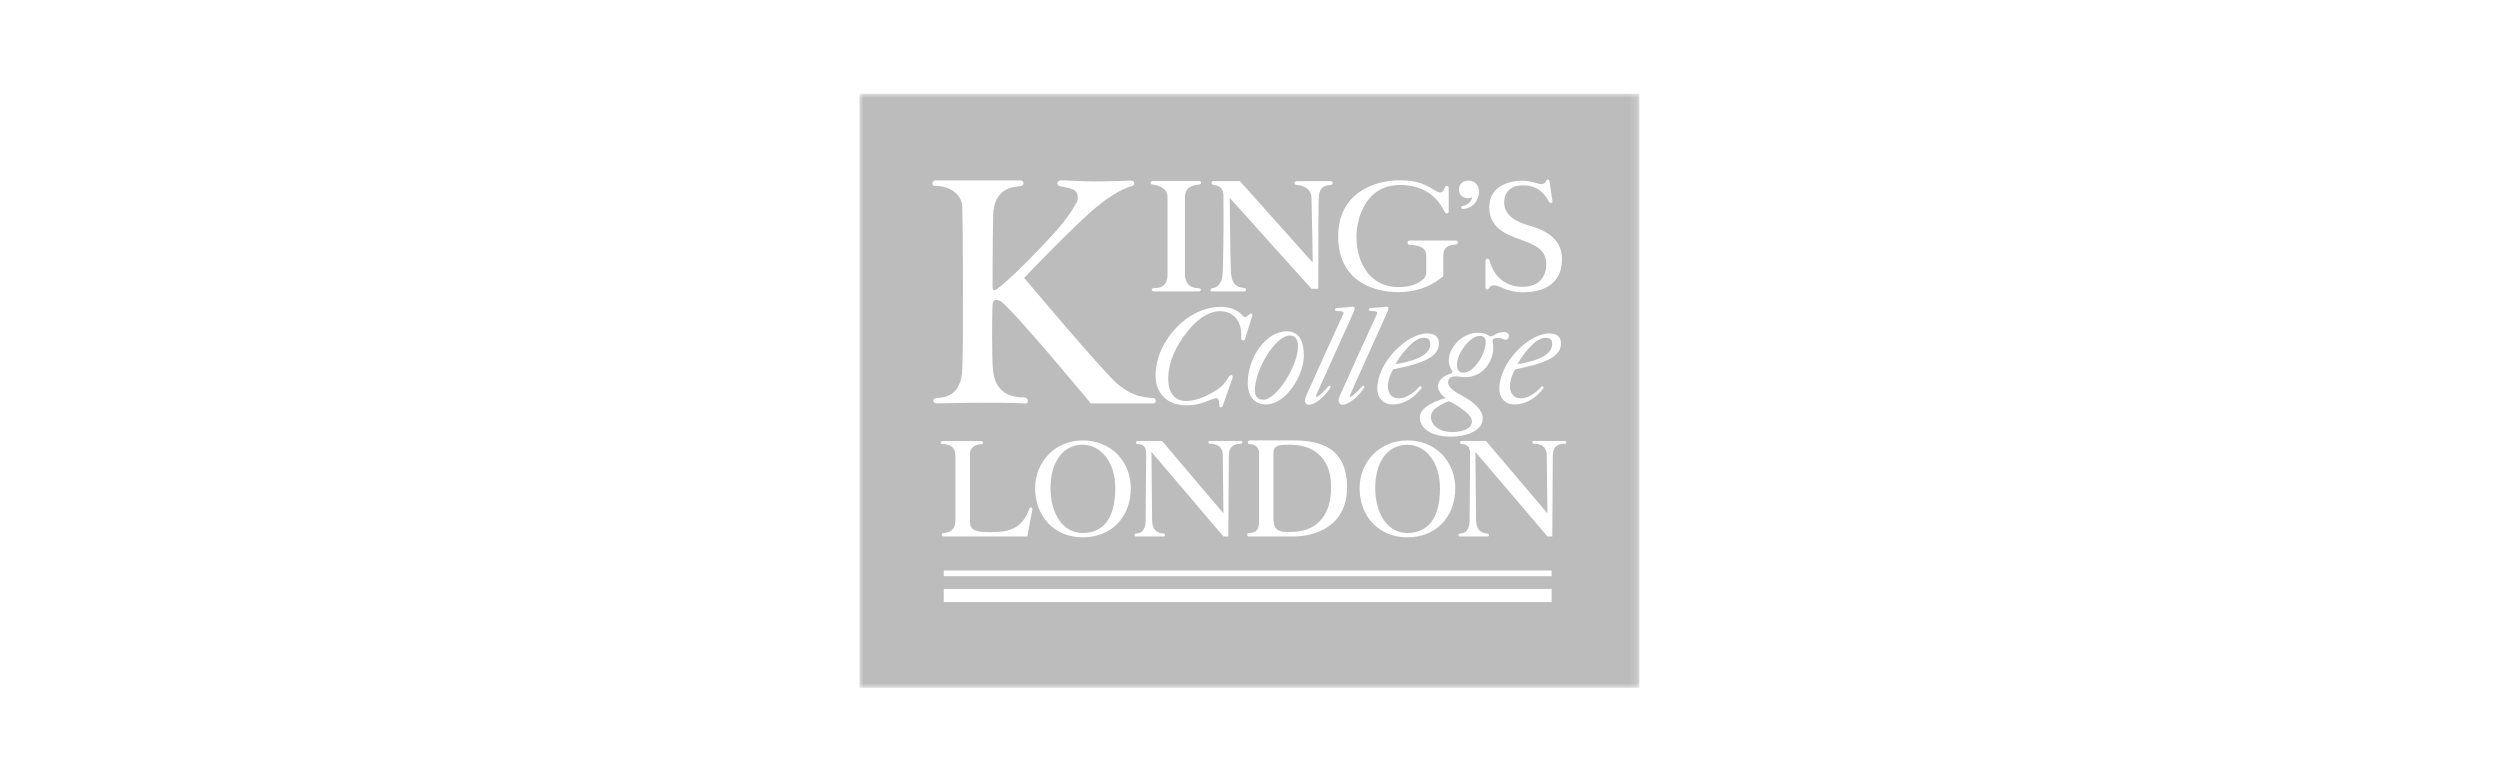 <?xml version="1.0" encoding="UTF-8"?>
<svg width="320px" height="100px" viewBox="0 0 320 100" version="1.1" xmlns="http://www.w3.org/2000/svg" xmlns:xlink="http://www.w3.org/1999/xlink">
    <title>partner_kings_college-xhdpi</title>
    <defs>
        <polygon id="path-1" points="0.001 0 99.841 0 99.841 76.047 0.001 76.047"></polygon>
    </defs>
    <g id="partner_kings_college" stroke="none" stroke-width="1" fill="none" fill-rule="evenodd">
        <g id="Group-3" opacity="0.6" transform="translate(110, 12)">
            <mask id="mask-2" fill="white">
                <use xlink:href="#path-1"></use>
            </mask>
            <g id="Clip-2"></g>
            <path d="M55.093,30.944 C53.272,30.944 50.627,35.299 50.627,37.944 C50.627,38.635 50.935,39.168 51.673,39.168 C53.467,39.168 56.14,34.729 56.14,32.392 C56.16,31.682 55.962,30.944 55.093,30.944 L55.093,30.944 Z M55.093,30.944 C53.272,30.944 50.627,35.299 50.627,37.944 C50.627,38.635 50.935,39.168 51.673,39.168 C53.467,39.168 56.14,34.729 56.14,32.392 C56.16,31.682 55.962,30.944 55.093,30.944 L55.093,30.944 Z M55.093,30.944 C53.272,30.944 50.627,35.299 50.627,37.944 C50.627,38.635 50.935,39.168 51.673,39.168 C53.467,39.168 56.14,34.729 56.14,32.392 C56.16,31.682 55.962,30.944 55.093,30.944 L55.093,30.944 Z M72.252,31.234 C71.58,31.234 70.916,31.748 70.514,32.149 C69.85,32.794 69.177,33.589 68.626,34.589 C69.046,34.589 69.935,34.364 70.757,34.121 C71.963,33.748 73.074,33.104 73.074,32.037 C73.074,31.477 72.803,31.234 72.252,31.234 L72.252,31.234 Z M55.093,30.944 C53.272,30.944 50.627,35.299 50.627,37.944 C50.627,38.635 50.935,39.168 51.673,39.168 C53.467,39.168 56.14,34.729 56.14,32.392 C56.16,31.682 55.962,30.944 55.093,30.944 L55.093,30.944 Z M72.252,31.234 C71.58,31.234 70.916,31.748 70.514,32.149 C69.85,32.794 69.177,33.589 68.626,34.589 C69.046,34.589 69.935,34.364 70.757,34.121 C71.963,33.748 73.074,33.104 73.074,32.037 C73.074,31.477 72.803,31.234 72.252,31.234 L72.252,31.234 Z M55.093,30.944 C53.272,30.944 50.627,35.299 50.627,37.944 C50.627,38.635 50.935,39.168 51.673,39.168 C53.467,39.168 56.14,34.729 56.14,32.392 C56.16,31.682 55.962,30.944 55.093,30.944 L55.093,30.944 Z M72.252,31.234 C71.58,31.234 70.916,31.748 70.514,32.149 C69.85,32.794 69.177,33.589 68.626,34.589 C69.046,34.589 69.935,34.364 70.757,34.121 C71.963,33.748 73.074,33.104 73.074,32.037 C73.074,31.477 72.803,31.234 72.252,31.234 L72.252,31.234 Z M77.029,40.28 C76.757,40.037 75.982,39.57 75.448,39.346 C74.981,39.523 74.384,39.813 73.982,40.103 C73.383,40.505 73.159,40.878 73.159,41.458 C73.159,42.065 73.804,43.308 75.935,43.308 C76.757,43.308 78.402,43.037 78.402,41.972 C78.402,41.551 78.177,41.084 77.029,40.28 L77.029,40.28 Z M79.402,30.991 C78.626,30.991 77.757,31.813 77.14,32.794 C76.711,33.411 76.495,34.121 76.495,34.654 C76.495,35.28 76.711,35.701 77.253,35.701 C77.869,35.701 78.58,35.411 79.495,33.944 C79.962,33.121 80.177,32.365 80.177,31.813 C80.177,31.252 79.917,30.991 79.402,30.991 L79.402,30.991 Z M87.851,31.234 C87.177,31.234 86.514,31.748 86.112,32.149 C85.448,32.794 84.786,33.589 84.252,34.589 C84.645,34.589 85.561,34.364 86.383,34.121 C87.56,33.748 88.673,33.104 88.673,32.037 C88.673,31.477 88.43,31.234 87.851,31.234 L87.851,31.234 Z M55.093,30.944 C53.272,30.944 50.627,35.299 50.627,37.944 C50.627,38.635 50.935,39.168 51.673,39.168 C53.467,39.168 56.14,34.729 56.14,32.392 C56.16,31.682 55.962,30.944 55.093,30.944 L55.093,30.944 Z M72.252,31.234 C71.58,31.234 70.916,31.748 70.514,32.149 C69.85,32.794 69.177,33.589 68.626,34.589 C69.046,34.589 69.935,34.364 70.757,34.121 C71.963,33.748 73.074,33.104 73.074,32.037 C73.074,31.477 72.803,31.234 72.252,31.234 L72.252,31.234 Z M87.851,31.234 C87.177,31.234 86.514,31.748 86.112,32.149 C85.448,32.794 84.786,33.589 84.252,34.589 C84.645,34.589 85.561,34.364 86.383,34.121 C87.56,33.748 88.673,33.104 88.673,32.037 C88.673,31.477 88.43,31.234 87.851,31.234 L87.851,31.234 Z M79.402,30.991 C78.626,30.991 77.757,31.813 77.14,32.794 C76.711,33.411 76.495,34.121 76.495,34.654 C76.495,35.28 76.711,35.701 77.253,35.701 C77.869,35.701 78.58,35.411 79.495,33.944 C79.962,33.121 80.177,32.365 80.177,31.813 C80.177,31.252 79.917,30.991 79.402,30.991 L79.402,30.991 Z M77.029,40.28 C76.757,40.037 75.982,39.57 75.448,39.346 C74.981,39.523 74.384,39.813 73.982,40.103 C73.383,40.505 73.159,40.878 73.159,41.458 C73.159,42.065 73.804,43.308 75.935,43.308 C76.757,43.308 78.402,43.037 78.402,41.972 C78.402,41.551 78.177,41.084 77.029,40.28 L77.029,40.28 Z M28.58,44.925 C25.916,44.925 24.467,47.327 24.467,50.467 C24.467,53.822 26.094,56.224 28.58,56.224 C31.14,56.224 32.758,54.467 32.758,50.467 C32.758,47.215 30.962,44.925 28.58,44.925 L28.58,44.925 Z M55.093,30.944 C53.272,30.944 50.627,35.299 50.627,37.944 C50.627,38.635 50.935,39.168 51.673,39.168 C53.467,39.168 56.14,34.729 56.14,32.392 C56.16,31.682 55.962,30.944 55.093,30.944 L55.093,30.944 Z M72.252,31.234 C71.58,31.234 70.916,31.748 70.514,32.149 C69.85,32.794 69.177,33.589 68.626,34.589 C69.046,34.589 69.935,34.364 70.757,34.121 C71.963,33.748 73.074,33.104 73.074,32.037 C73.074,31.477 72.803,31.234 72.252,31.234 L72.252,31.234 Z M77.029,40.28 C76.757,40.037 75.982,39.57 75.448,39.346 C74.981,39.523 74.384,39.813 73.982,40.103 C73.383,40.505 73.159,40.878 73.159,41.458 C73.159,42.065 73.804,43.308 75.935,43.308 C76.757,43.308 78.402,43.037 78.402,41.972 C78.402,41.551 78.177,41.084 77.029,40.28 L77.029,40.28 Z M79.402,30.991 C78.626,30.991 77.757,31.813 77.14,32.794 C76.711,33.411 76.495,34.121 76.495,34.654 C76.495,35.28 76.711,35.701 77.253,35.701 C77.869,35.701 78.58,35.411 79.495,33.944 C79.962,33.121 80.177,32.365 80.177,31.813 C80.177,31.252 79.917,30.991 79.402,30.991 L79.402,30.991 Z M87.851,31.234 C87.177,31.234 86.514,31.748 86.112,32.149 C85.448,32.794 84.786,33.589 84.252,34.589 C84.645,34.589 85.561,34.364 86.383,34.121 C87.56,33.748 88.673,33.104 88.673,32.037 C88.673,31.477 88.43,31.234 87.851,31.234 L87.851,31.234 Z M55.093,30.944 C53.272,30.944 50.627,35.299 50.627,37.944 C50.627,38.635 50.935,39.168 51.673,39.168 C53.467,39.168 56.14,34.729 56.14,32.392 C56.16,31.682 55.962,30.944 55.093,30.944 L55.093,30.944 Z M72.252,31.234 C71.58,31.234 70.916,31.748 70.514,32.149 C69.85,32.794 69.177,33.589 68.626,34.589 C69.046,34.589 69.935,34.364 70.757,34.121 C71.963,33.748 73.074,33.104 73.074,32.037 C73.074,31.477 72.803,31.234 72.252,31.234 L72.252,31.234 Z M87.851,31.234 C87.177,31.234 86.514,31.748 86.112,32.149 C85.448,32.794 84.786,33.589 84.252,34.589 C84.645,34.589 85.561,34.364 86.383,34.121 C87.56,33.748 88.673,33.104 88.673,32.037 C88.673,31.477 88.43,31.234 87.851,31.234 L87.851,31.234 Z M79.402,30.991 C78.626,30.991 77.757,31.813 77.14,32.794 C76.711,33.411 76.495,34.121 76.495,34.654 C76.495,35.28 76.711,35.701 77.253,35.701 C77.869,35.701 78.58,35.411 79.495,33.944 C79.962,33.121 80.177,32.365 80.177,31.813 C80.177,31.252 79.917,30.991 79.402,30.991 L79.402,30.991 Z M77.029,40.28 C76.757,40.037 75.982,39.57 75.448,39.346 C74.981,39.523 74.384,39.813 73.982,40.103 C73.383,40.505 73.159,40.878 73.159,41.458 C73.159,42.065 73.804,43.308 75.935,43.308 C76.757,43.308 78.402,43.037 78.402,41.972 C78.402,41.551 78.177,41.084 77.029,40.28 L77.029,40.28 Z M28.58,44.925 C25.916,44.925 24.467,47.327 24.467,50.467 C24.467,53.822 26.094,56.224 28.58,56.224 C31.14,56.224 32.758,54.467 32.758,50.467 C32.758,47.215 30.962,44.925 28.58,44.925 L28.58,44.925 Z M28.58,44.925 C25.916,44.925 24.467,47.327 24.467,50.467 C24.467,53.822 26.094,56.224 28.58,56.224 C31.14,56.224 32.758,54.467 32.758,50.467 C32.758,47.215 30.962,44.925 28.58,44.925 L28.58,44.925 Z M55.093,30.944 C53.272,30.944 50.627,35.299 50.627,37.944 C50.627,38.635 50.935,39.168 51.673,39.168 C53.467,39.168 56.14,34.729 56.14,32.392 C56.16,31.682 55.962,30.944 55.093,30.944 L55.093,30.944 Z M55.141,44.925 C53.645,44.925 53,44.972 53,46.084 L53,54.402 C53,55.934 53.869,56.084 54.646,56.084 L55.271,56.084 C58.178,56.084 60.383,54.374 60.383,50.356 C60.383,46.215 57.738,44.925 55.141,44.925 L55.141,44.925 Z M72.252,31.234 C71.58,31.234 70.916,31.748 70.514,32.149 C69.85,32.794 69.177,33.589 68.626,34.589 C69.046,34.589 69.935,34.364 70.757,34.121 C71.963,33.748 73.074,33.104 73.074,32.037 C73.074,31.477 72.803,31.234 72.252,31.234 L72.252,31.234 Z M77.029,40.28 C76.757,40.037 75.982,39.57 75.448,39.346 C74.981,39.523 74.384,39.813 73.982,40.103 C73.383,40.505 73.159,40.878 73.159,41.458 C73.159,42.065 73.804,43.308 75.935,43.308 C76.757,43.308 78.402,43.037 78.402,41.972 C78.402,41.551 78.177,41.084 77.029,40.28 L77.029,40.28 Z M79.402,30.991 C78.626,30.991 77.757,31.813 77.14,32.794 C76.711,33.411 76.495,34.121 76.495,34.654 C76.495,35.28 76.711,35.701 77.253,35.701 C77.869,35.701 78.58,35.411 79.495,33.944 C79.962,33.121 80.177,32.365 80.177,31.813 C80.177,31.252 79.917,30.991 79.402,30.991 L79.402,30.991 Z M87.851,31.234 C87.177,31.234 86.514,31.748 86.112,32.149 C85.448,32.794 84.786,33.589 84.252,34.589 C84.645,34.589 85.561,34.364 86.383,34.121 C87.56,33.748 88.673,33.104 88.673,32.037 C88.673,31.477 88.43,31.234 87.851,31.234 L87.851,31.234 Z M55.093,30.944 C53.272,30.944 50.627,35.299 50.627,37.944 C50.627,38.635 50.935,39.168 51.673,39.168 C53.467,39.168 56.14,34.729 56.14,32.392 C56.16,31.682 55.962,30.944 55.093,30.944 L55.093,30.944 Z M55.141,44.925 C53.645,44.925 53,44.972 53,46.084 L53,54.402 C53,55.934 53.869,56.084 54.646,56.084 L55.271,56.084 C58.178,56.084 60.383,54.374 60.383,50.356 C60.383,46.215 57.738,44.925 55.141,44.925 L55.141,44.925 Z M72.252,31.234 C71.58,31.234 70.916,31.748 70.514,32.149 C69.85,32.794 69.177,33.589 68.626,34.589 C69.046,34.589 69.935,34.364 70.757,34.121 C71.963,33.748 73.074,33.104 73.074,32.037 C73.074,31.477 72.803,31.234 72.252,31.234 L72.252,31.234 Z M87.851,31.234 C87.177,31.234 86.514,31.748 86.112,32.149 C85.448,32.794 84.786,33.589 84.252,34.589 C84.645,34.589 85.561,34.364 86.383,34.121 C87.56,33.748 88.673,33.104 88.673,32.037 C88.673,31.477 88.43,31.234 87.851,31.234 L87.851,31.234 Z M79.402,30.991 C78.626,30.991 77.757,31.813 77.14,32.794 C76.711,33.411 76.495,34.121 76.495,34.654 C76.495,35.28 76.711,35.701 77.253,35.701 C77.869,35.701 78.58,35.411 79.495,33.944 C79.962,33.121 80.177,32.365 80.177,31.813 C80.177,31.252 79.917,30.991 79.402,30.991 L79.402,30.991 Z M77.029,40.28 C76.757,40.037 75.982,39.57 75.448,39.346 C74.981,39.523 74.384,39.813 73.982,40.103 C73.383,40.505 73.159,40.878 73.159,41.458 C73.159,42.065 73.804,43.308 75.935,43.308 C76.757,43.308 78.402,43.037 78.402,41.972 C78.402,41.551 78.177,41.084 77.029,40.28 L77.029,40.28 Z M28.58,44.925 C25.916,44.925 24.467,47.327 24.467,50.467 C24.467,53.822 26.094,56.224 28.58,56.224 C31.14,56.224 32.758,54.467 32.758,50.467 C32.758,47.215 30.962,44.925 28.58,44.925 L28.58,44.925 Z M28.58,44.925 C25.916,44.925 24.467,47.327 24.467,50.467 C24.467,53.822 26.094,56.224 28.58,56.224 C31.14,56.224 32.758,54.467 32.758,50.467 C32.758,47.215 30.962,44.925 28.58,44.925 L28.58,44.925 Z M55.093,30.944 C53.272,30.944 50.627,35.299 50.627,37.944 C50.627,38.635 50.935,39.168 51.673,39.168 C53.467,39.168 56.14,34.729 56.14,32.392 C56.16,31.682 55.962,30.944 55.093,30.944 L55.093,30.944 Z M55.141,44.925 C53.645,44.925 53,44.972 53,46.084 L53,54.402 C53,55.934 53.869,56.084 54.646,56.084 L55.271,56.084 C58.178,56.084 60.383,54.374 60.383,50.356 C60.383,46.215 57.738,44.925 55.141,44.925 L55.141,44.925 Z M72.252,31.234 C71.58,31.234 70.916,31.748 70.514,32.149 C69.85,32.794 69.177,33.589 68.626,34.589 C69.046,34.589 69.935,34.364 70.757,34.121 C71.963,33.748 73.074,33.104 73.074,32.037 C73.074,31.477 72.803,31.234 72.252,31.234 L72.252,31.234 Z M70.141,44.925 C67.467,44.925 66.028,47.327 66.028,50.467 C66.028,53.822 67.645,56.224 70.141,56.224 C72.691,56.224 74.317,54.467 74.317,50.467 C74.317,47.215 72.515,44.925 70.141,44.925 L70.141,44.925 Z M77.029,40.28 C76.757,40.037 75.982,39.57 75.448,39.346 C74.981,39.523 74.384,39.813 73.982,40.103 C73.383,40.505 73.159,40.878 73.159,41.458 C73.159,42.065 73.804,43.308 75.935,43.308 C76.757,43.308 78.402,43.037 78.402,41.972 C78.402,41.551 78.177,41.084 77.029,40.28 L77.029,40.28 Z M79.402,30.991 C78.626,30.991 77.757,31.813 77.14,32.794 C76.711,33.411 76.495,34.121 76.495,34.654 C76.495,35.28 76.711,35.701 77.253,35.701 C77.869,35.701 78.58,35.411 79.495,33.944 C79.962,33.121 80.177,32.365 80.177,31.813 C80.177,31.252 79.917,30.991 79.402,30.991 L79.402,30.991 Z M87.851,31.234 C87.177,31.234 86.514,31.748 86.112,32.149 C85.448,32.794 84.786,33.589 84.252,34.589 C84.645,34.589 85.561,34.364 86.383,34.121 C87.56,33.748 88.673,33.104 88.673,32.037 C88.673,31.477 88.43,31.234 87.851,31.234 L87.851,31.234 Z M70.141,44.925 C67.467,44.925 66.028,47.327 66.028,50.467 C66.028,53.822 67.645,56.224 70.141,56.224 C72.691,56.224 74.317,54.467 74.317,50.467 C74.317,47.215 72.515,44.925 70.141,44.925 L70.141,44.925 Z M55.093,30.944 C53.272,30.944 50.627,35.299 50.627,37.944 C50.627,38.635 50.935,39.168 51.673,39.168 C53.467,39.168 56.14,34.729 56.14,32.392 C56.16,31.682 55.962,30.944 55.093,30.944 L55.093,30.944 Z M55.141,44.925 C53.645,44.925 53,44.972 53,46.084 L53,54.402 C53,55.934 53.869,56.084 54.646,56.084 L55.271,56.084 C58.178,56.084 60.383,54.374 60.383,50.356 C60.383,46.215 57.738,44.925 55.141,44.925 L55.141,44.925 Z M72.252,31.234 C71.58,31.234 70.916,31.748 70.514,32.149 C69.85,32.794 69.177,33.589 68.626,34.589 C69.046,34.589 69.935,34.364 70.757,34.121 C71.963,33.748 73.074,33.104 73.074,32.037 C73.074,31.477 72.803,31.234 72.252,31.234 L72.252,31.234 Z M28.58,44.925 C25.916,44.925 24.467,47.327 24.467,50.467 C24.467,53.822 26.094,56.224 28.58,56.224 C31.14,56.224 32.758,54.467 32.758,50.467 C32.758,47.215 30.962,44.925 28.58,44.925 L28.58,44.925 Z M79.402,30.991 C78.626,30.991 77.757,31.813 77.14,32.794 C76.711,33.411 76.495,34.121 76.495,34.654 C76.495,35.28 76.711,35.701 77.253,35.701 C77.869,35.701 78.58,35.411 79.495,33.944 C79.962,33.121 80.177,32.365 80.177,31.813 C80.177,31.252 79.917,30.991 79.402,30.991 L79.402,30.991 Z M77.029,40.28 C76.757,40.037 75.982,39.57 75.448,39.346 C74.981,39.523 74.384,39.813 73.982,40.103 C73.383,40.505 73.159,40.878 73.159,41.458 C73.159,42.065 73.804,43.308 75.935,43.308 C76.757,43.308 78.402,43.037 78.402,41.972 C78.402,41.551 78.177,41.084 77.029,40.28 L77.029,40.28 Z M87.851,31.234 C87.177,31.234 86.514,31.748 86.112,32.149 C85.448,32.794 84.786,33.589 84.252,34.589 C84.645,34.589 85.561,34.364 86.383,34.121 C87.56,33.748 88.673,33.104 88.673,32.037 C88.673,31.477 88.43,31.234 87.851,31.234 L87.851,31.234 Z M24.467,50.467 C24.467,53.822 26.094,56.224 28.58,56.224 C31.14,56.224 32.758,54.467 32.758,50.467 C32.758,47.215 30.962,44.925 28.58,44.925 C25.916,44.925 24.467,47.327 24.467,50.467 L24.467,50.467 Z M51.673,39.168 C53.467,39.168 56.14,34.729 56.14,32.392 C56.16,31.682 55.962,30.944 55.093,30.944 C53.272,30.944 50.627,35.299 50.627,37.944 C50.627,38.635 50.935,39.168 51.673,39.168 L51.673,39.168 Z M54.646,56.084 L55.271,56.084 C58.178,56.084 60.383,54.374 60.383,50.356 C60.383,46.215 57.738,44.925 55.141,44.925 C53.645,44.925 53,44.972 53,46.084 L53,54.402 C53,55.934 53.869,56.084 54.646,56.084 L54.646,56.084 Z M73.074,32.037 C73.074,31.477 72.803,31.234 72.252,31.234 C71.58,31.234 70.916,31.748 70.514,32.149 C69.85,32.794 69.177,33.589 68.626,34.589 C69.046,34.589 69.935,34.364 70.757,34.121 C71.963,33.748 73.074,33.104 73.074,32.037 L73.074,32.037 Z M70.141,56.224 C72.691,56.224 74.317,54.467 74.317,50.467 C74.317,47.215 72.515,44.925 70.141,44.925 C67.467,44.925 66.028,47.327 66.028,50.467 C66.028,53.822 67.645,56.224 70.141,56.224 L70.141,56.224 Z M73.159,41.458 C73.159,42.065 73.804,43.308 75.935,43.308 C76.757,43.308 78.402,43.037 78.402,41.972 C78.402,41.551 78.177,41.084 77.029,40.28 C76.757,40.037 75.982,39.57 75.448,39.346 C74.981,39.523 74.384,39.813 73.982,40.103 C73.383,40.505 73.159,40.878 73.159,41.458 L73.159,41.458 Z M79.402,30.991 C78.626,30.991 77.757,31.813 77.14,32.794 C76.711,33.411 76.495,34.121 76.495,34.654 C76.495,35.28 76.711,35.701 77.253,35.701 C77.869,35.701 78.58,35.411 79.495,33.944 C79.962,33.121 80.177,32.365 80.177,31.813 C80.177,31.252 79.917,30.991 79.402,30.991 L79.402,30.991 Z M88.673,32.037 C88.673,31.477 88.43,31.234 87.851,31.234 C87.177,31.234 86.514,31.748 86.112,32.149 C85.448,32.794 84.786,33.589 84.252,34.589 C84.645,34.589 85.561,34.364 86.383,34.121 C87.56,33.748 88.673,33.104 88.673,32.037 L88.673,32.037 Z M90.317,44.794 C89.205,44.794 88.758,45.327 88.758,46.355 L88.691,56.664 L88.074,56.664 C88.001,56.598 78.85,45.841 78.85,45.841 L78.934,54.579 C78.962,56.065 79.869,56.29 80.384,56.29 C80.645,56.29 80.645,56.664 80.43,56.664 L76.85,56.664 C76.626,56.664 76.626,56.29 76.917,56.29 C77.785,56.29 78.113,55.514 78.113,54.579 L78.177,45.991 C78.177,44.925 77.448,44.841 77.093,44.841 C76.786,44.841 76.85,44.439 77.075,44.439 L80.205,44.439 L88.074,53.71 L87.981,46.196 C87.962,44.86 86.719,44.794 86.317,44.794 C86.093,44.794 86.093,44.439 86.317,44.439 L90.317,44.439 C90.532,44.439 90.532,44.794 90.317,44.794 L90.317,44.794 Z M10.803,61.757 L88.607,61.757 L88.607,61.029 L10.803,61.029 L10.803,61.757 Z M10.803,65.065 L88.607,65.065 L88.607,63.383 L10.803,63.383 L10.803,65.065 Z M10.738,56.224 C11.421,56.224 12.289,55.888 12.289,54.645 L12.289,46.355 C12.289,45.28 11.673,44.841 10.626,44.841 C10.356,44.86 10.336,44.458 10.626,44.458 L15.598,44.458 C15.85,44.458 15.935,44.86 15.627,44.86 C15.131,44.86 14.159,45.084 14.159,46.131 L14.159,54.776 C14.159,55.757 14.646,56.112 16.785,56.112 C18.851,56.112 20.804,55.869 21.757,53.112 C21.85,52.888 22.206,52.906 22.14,53.243 L21.496,56.664 L10.803,56.664 C10.42,56.664 10.515,56.224 10.738,56.224 L10.738,56.224 Z M34.739,50.467 C34.739,54.29 32.177,56.776 28.598,56.776 C24.917,56.776 22.495,54.065 22.495,50.467 C22.495,47.149 25.047,44.374 28.598,44.374 C32.244,44.374 34.739,47.103 34.739,50.467 L34.739,50.467 Z M9.916,38.953 C10.85,38.878 13.046,38.766 13.177,35.234 C13.336,31.589 13.244,16.206 13.177,14.514 C13.16,13.364 12.177,11.785 9.627,11.785 C9.224,11.785 9.272,11.093 9.739,11.093 L20.626,11.093 C21.029,11.093 21.272,11.757 20.561,11.832 C19.87,11.897 17.224,11.963 17.131,15.495 C17.046,19.028 17.046,24.523 17.046,24.748 C17.046,25.028 17.159,25.318 17.56,25.028 C18.822,24.188 22.532,20.523 25.318,17.412 C26.403,16.159 27.159,15.093 27.691,14.093 C27.851,13.945 27.954,13.626 27.954,13.271 C27.954,12.832 27.785,12.402 27.205,12.187 C26.711,12.009 26.271,11.963 25.803,11.869 C25.112,11.757 25.244,11.075 25.869,11.075 C26.271,11.075 28.205,11.224 30.514,11.224 C31.851,11.224 33.757,11.159 34.691,11.112 C35.271,11.075 35.336,11.691 34.916,11.805 C34.514,11.916 32.607,12.383 29.178,15.514 C25.645,18.766 21.093,23.57 21.093,23.57 C21.093,23.57 31.336,35.766 33.112,37.215 C34.953,38.729 36.243,38.841 37.627,38.953 C37.981,38.972 38.094,39.635 37.627,39.635 L29.626,39.635 C29.626,39.635 19.711,27.654 18.093,26.57 C17.804,26.392 17.112,26.168 17.046,26.963 C16.982,27.72 16.934,34.084 17.112,35.458 C17.29,36.86 17.869,38.878 21.159,38.878 C21.56,38.878 21.804,39.663 21.224,39.635 C19.271,39.551 17.804,39.551 15.383,39.551 C13.29,39.551 10.383,39.635 9.981,39.635 C9.289,39.635 9.289,38.991 9.916,38.953 L9.916,38.953 Z M37.598,11.159 L43.402,11.159 C43.869,11.159 43.822,11.626 43.468,11.626 C42.533,11.691 41.674,12.028 41.674,13.252 L41.674,23.075 C41.674,24.056 42.141,24.878 43.355,24.878 C43.851,24.878 43.757,25.299 43.468,25.299 L37.757,25.299 C37.384,25.299 37.243,24.878 37.757,24.878 C39.046,24.878 39.448,24.168 39.448,23.075 L39.448,13.252 C39.448,12.14 38.403,11.72 37.533,11.626 C37.14,11.608 37.205,11.159 37.598,11.159 L37.598,11.159 Z M45.224,24.878 C46.159,24.766 46.496,23.832 46.514,22.738 C46.626,19.673 46.626,15.897 46.598,13.028 C46.598,11.805 45.673,11.72 45.224,11.626 C45,11.561 45,11.159 45.403,11.159 L45.403,11.187 L48.71,11.187 L58.029,21.607 C58.029,21.607 57.934,15.299 57.87,13.271 C57.803,11.869 56.356,11.72 55.889,11.654 C55.673,11.654 55.533,11.187 56.047,11.187 L60.29,11.187 C60.645,11.187 60.738,11.654 60.224,11.691 C59.177,11.757 58.869,12.299 58.804,13.252 C58.738,14.075 58.738,24.963 58.738,24.963 L57.87,24.963 L47.403,13.318 C47.403,13.318 47.467,20.766 47.56,22.738 C47.626,24.766 48.674,24.766 49.317,24.878 C49.608,24.926 49.514,25.299 49.289,25.299 L45.112,25.299 C44.87,25.299 44.87,24.897 45.224,24.878 L45.224,24.878 Z M61.066,27.43 C61.514,27.411 62.028,27.364 62.317,27.346 C62.645,27.318 62.935,27.252 63.16,27.252 C63.318,27.252 63.403,27.318 63.403,27.459 C63.403,27.57 63.383,27.682 63.29,27.878 L58.467,38.589 C58.402,38.841 58.514,38.841 58.626,38.766 C59.252,38.411 59.869,37.617 60.065,37.411 C60.206,37.299 60.402,37.458 60.29,37.635 C59.757,38.44 58.869,39.375 58.029,39.701 C57.888,39.748 57.691,39.813 57.532,39.813 C57.253,39.813 57.028,39.57 57.028,39.28 C57.028,39.037 57.177,38.701 57.253,38.523 C58.757,35.121 60.317,31.748 61.869,28.346 C61.934,28.234 61.963,28.121 61.963,28.056 C61.963,27.991 61.934,27.926 61.822,27.878 C61.579,27.813 61.336,27.813 61.112,27.813 C60.982,27.813 60.888,27.748 60.888,27.635 C60.888,27.542 60.962,27.43 61.066,27.43 L61.066,27.43 Z M69.224,11.075 C71.43,11.075 72.532,11.654 73.691,12.383 C73.804,12.449 74.093,12.626 74.317,12.626 C74.608,12.626 74.822,12.402 74.917,12.047 C75.001,11.691 75.43,11.757 75.43,12.047 L75.43,15.121 C75.43,15.336 75.075,15.411 74.917,15.121 C74.449,14.159 73.074,11.673 69.224,11.673 C64.934,11.673 63.627,15.738 63.627,18.336 C63.627,21.542 65.289,24.748 69.001,24.748 C69.757,24.748 71.046,24.673 72.065,23.832 C72.336,23.654 72.56,23.318 72.56,22.85 L72.56,20.738 C72.56,19.626 71.626,19.411 70.467,19.346 C70.066,19.319 70.066,18.785 70.467,18.785 L76.318,18.785 C76.738,18.785 76.673,19.252 76.383,19.299 C75.627,19.364 74.757,19.477 74.757,20.654 L74.739,20.654 L74.739,23.364 C74.402,23.589 72.532,25.393 69.001,25.393 C65.402,25.393 61.29,23.701 61.29,18.252 C61.29,12.85 65.673,11.075 69.224,11.075 L69.224,11.075 Z M77.981,11.112 C78.711,11.112 79.317,11.654 79.317,12.543 C79.317,13.542 78.56,14.738 77.224,14.738 C77.093,14.738 77.029,14.654 77.029,14.561 C77.029,14.477 77.093,14.412 77.159,14.383 C78.065,14.206 78.402,13.626 78.431,13.252 C78.383,13.299 78.113,13.364 77.851,13.364 C77.337,13.364 76.757,13.047 76.757,12.252 C76.757,11.383 77.448,11.112 77.981,11.112 L77.981,11.112 Z M70.141,44.374 C73.785,44.374 76.271,47.103 76.271,50.467 C76.271,54.29 73.71,56.776 70.141,56.776 C66.448,56.776 64.029,54.065 64.029,50.467 C64.029,47.149 66.579,44.374 70.141,44.374 L70.141,44.374 Z M69.046,38.991 C70.094,38.991 71.065,38.168 71.626,37.551 C71.804,37.299 72.065,37.551 71.916,37.729 C71.093,38.794 69.822,39.766 68.252,39.766 C67.029,39.766 66.289,38.907 66.289,37.794 C66.289,34.327 70.112,30.682 72.674,30.682 C73.532,30.682 74.177,31.009 74.177,31.944 C74.177,33.3 73,34.038 70.87,34.682 C70.271,34.86 68.962,35.149 68.317,35.28 C68.028,35.748 67.645,36.682 67.645,37.411 C67.645,38.392 68.141,38.991 69.046,38.991 L69.046,38.991 Z M62.336,39.701 C62.205,39.748 62.001,39.813 61.85,39.813 C61.56,39.813 61.336,39.57 61.336,39.28 C61.336,39.037 61.467,38.701 61.56,38.523 C63.065,35.121 64.626,31.748 66.177,28.346 C66.252,28.234 66.272,28.121 66.272,28.056 C66.272,27.991 66.252,27.926 66.159,27.878 C65.916,27.813 65.673,27.813 65.448,27.813 C65.317,27.813 65.224,27.748 65.224,27.635 C65.224,27.542 65.289,27.43 65.402,27.43 C65.85,27.411 66.356,27.364 66.645,27.346 C66.982,27.318 67.271,27.252 67.496,27.252 C67.626,27.252 67.71,27.318 67.71,27.459 C67.71,27.57 67.691,27.682 67.608,27.878 L62.785,38.589 C62.71,38.841 62.823,38.841 62.935,38.766 C63.561,38.411 64.159,37.617 64.383,37.411 C64.514,37.299 64.71,37.458 64.607,37.635 C64.074,38.44 63.177,39.375 62.336,39.701 L62.336,39.701 Z M49.851,56.224 C50.935,56.224 51.159,55.645 51.159,54.71 L51.159,45.991 C51.159,45.065 50.384,44.841 49.917,44.841 C49.673,44.841 49.608,44.374 50.001,44.374 L55.58,44.374 C58.963,44.374 62.42,45.28 62.42,50.402 C62.42,55.439 58.205,56.664 55.645,56.664 L49.822,56.664 C49.58,56.664 49.58,56.224 49.851,56.224 L49.851,56.224 Z M54.691,30.411 C56.532,30.411 56.888,32.037 56.888,33.551 C56.888,35.944 54.691,39.766 52.029,39.766 C50.336,39.766 49.71,38.411 49.71,37.038 C49.71,33.682 52.093,30.411 54.691,30.411 L54.691,30.411 Z M48.869,31.299 C49.046,29.056 47.823,27.832 46.178,27.832 C44.468,27.832 42.981,29.187 42.029,30.392 C40.514,32.215 39.533,34.392 39.533,36.486 C39.533,38.056 40.177,39.327 41.823,39.327 C42.579,39.327 43.514,39.084 44.336,38.701 C46.272,37.748 46.673,37.196 47.224,36.327 C47.356,36.084 47.448,36.019 47.626,36.019 C47.739,36.019 47.85,36.121 47.757,36.411 L46.514,39.944 C46.468,40.084 46.383,40.131 46.289,40.131 C46.178,40.131 46.065,40.084 46.065,39.906 C46.046,39.458 46.029,38.972 45.691,38.972 C45.495,38.972 45.159,39.103 44.87,39.215 C43.533,39.766 42.785,39.879 41.803,39.879 C39.598,39.879 37.916,38.523 37.916,36.084 C37.916,34.551 38.383,32.991 39.289,31.589 C40.785,29.215 43.336,27.28 46.289,27.28 C46.935,27.28 48.271,27.43 49.093,28.458 C49.177,28.523 49.272,28.589 49.355,28.589 C49.533,28.589 49.739,28.411 49.917,28.234 C49.981,28.168 50.047,28.14 50.112,28.14 C50.271,28.14 50.355,28.252 50.289,28.431 L49.355,31.392 C49.336,31.505 49.243,31.57 49.141,31.57 C48.982,31.57 48.85,31.477 48.869,31.299 L48.869,31.299 Z M37.468,54.579 C37.495,56.065 38.403,56.29 38.916,56.29 C39.178,56.29 39.178,56.664 38.953,56.664 L35.383,56.664 C35.159,56.664 35.159,56.29 35.448,56.29 C36.317,56.29 36.645,55.514 36.645,54.579 L36.71,45.991 C36.71,44.925 35.982,44.841 35.626,44.841 C35.317,44.841 35.383,44.439 35.599,44.439 L38.738,44.439 L46.598,53.71 L46.514,46.196 C46.496,44.86 45.244,44.794 44.85,44.794 C44.627,44.794 44.627,44.439 44.85,44.439 L48.85,44.439 C49.066,44.439 49.066,44.794 48.85,44.794 C47.739,44.794 47.289,45.327 47.289,46.355 L47.224,56.664 L46.598,56.664 C46.532,56.598 37.384,45.841 37.384,45.841 L37.468,54.579 Z M81.14,32.589 C81.14,33.037 81.028,33.571 80.803,34.084 C79.917,35.925 78.515,36.28 77.467,36.28 C77.14,36.28 76.673,36.168 76.318,36.168 C76.046,36.168 75.803,36.234 75.645,36.346 C75.42,36.486 75.355,36.701 75.355,36.925 C75.355,37.748 76.532,38.308 77.355,38.766 C78.626,39.486 79.785,40.458 79.785,41.505 C79.785,41.794 79.738,42.262 79.383,42.663 C78.916,43.196 77.72,43.888 75.803,43.888 C72.532,43.888 71.739,42.374 71.739,41.439 C71.739,40.635 72.467,40.056 73.141,39.701 C73.982,39.234 75.047,38.953 75.047,38.953 C74.533,38.589 74.066,38.037 74.066,37.458 C74.066,36.571 74.934,36.084 75.448,35.907 C75.738,35.813 75.916,35.729 75.916,35.589 C75.916,35.523 75.888,35.505 75.851,35.44 C75.691,35.196 75.448,34.766 75.448,34.187 C75.448,33.617 75.56,33.037 76.141,32.215 C76.962,31.103 78.224,30.589 79.093,30.589 C79.962,30.589 80.29,30.767 80.645,31.009 C80.822,31.121 81.112,30.991 81.225,30.897 C81.692,30.589 82.14,30.505 82.495,30.505 C82.803,30.505 83.14,30.607 83.14,30.972 C83.14,31.364 82.917,31.477 82.691,31.477 C82.318,31.477 82.318,31.234 81.71,31.252 C81.271,31.252 81.047,31.392 81.047,31.617 C81.047,31.878 81.14,32.009 81.14,32.589 L81.14,32.589 Z M84.673,38.991 C85.71,38.991 86.692,38.168 87.252,37.551 C87.431,37.299 87.673,37.551 87.533,37.729 C86.719,38.794 85.448,39.766 83.851,39.766 C82.627,39.766 81.916,38.907 81.916,37.794 C81.916,34.327 85.738,30.682 88.29,30.682 C89.159,30.682 89.804,31.009 89.804,31.944 C89.804,33.3 88.607,34.038 86.496,34.682 C85.869,34.86 84.58,35.149 83.934,35.28 C83.646,35.748 83.271,36.682 83.271,37.411 C83.271,38.392 83.785,38.991 84.673,38.991 L84.673,38.991 Z M80.141,21.449 C80.141,21.206 80.252,21.121 80.384,21.121 C80.533,21.121 80.608,21.168 80.673,21.384 C81.356,23.944 83.271,24.72 84.889,24.72 C86.355,24.72 87.916,24.009 87.916,21.813 C87.916,19.85 86.402,19.319 84.514,18.626 C82.711,17.991 80.626,17.121 80.626,14.514 C80.626,11.916 83,11.141 84.803,11.141 C86.177,11.141 86.719,11.561 87.289,11.561 C87.627,11.561 87.803,11.364 87.916,11.141 C87.981,11.028 88.046,10.981 88.112,10.981 C88.224,10.981 88.29,11.028 88.336,11.206 L88.719,13.785 C88.738,13.916 88.627,13.981 88.542,13.981 C88.468,13.981 88.403,13.981 88.29,13.85 C87.317,11.963 85.869,11.72 84.981,11.72 C83.178,11.72 82.532,12.785 82.532,13.869 C82.532,15.159 83.337,16.206 85.823,16.897 C89.337,17.879 89.934,19.738 89.934,21.188 C89.934,24.832 86.803,25.411 84.963,25.411 C82.85,25.411 81.982,24.523 81.252,24.523 C80.869,24.523 80.71,24.701 80.58,24.897 C80.533,24.991 80.449,25.056 80.355,25.056 C80.252,25.056 80.141,24.963 80.141,24.766 L80.141,21.449 Z M0.001,76.047 L99.842,76.047 L99.842,-9.34579439e-05 L0.001,-9.34579439e-05 L0.001,76.047 Z M87.851,31.234 C87.177,31.234 86.514,31.748 86.112,32.149 C85.448,32.794 84.786,33.589 84.252,34.589 C84.645,34.589 85.561,34.364 86.383,34.121 C87.56,33.748 88.673,33.104 88.673,32.037 C88.673,31.477 88.43,31.234 87.851,31.234 L87.851,31.234 Z M77.029,40.28 C76.757,40.037 75.982,39.57 75.448,39.346 C74.981,39.523 74.384,39.813 73.982,40.103 C73.383,40.505 73.159,40.878 73.159,41.458 C73.159,42.065 73.804,43.308 75.935,43.308 C76.757,43.308 78.402,43.037 78.402,41.972 C78.402,41.551 78.177,41.084 77.029,40.28 L77.029,40.28 Z M79.402,30.991 C78.626,30.991 77.757,31.813 77.14,32.794 C76.711,33.411 76.495,34.121 76.495,34.654 C76.495,35.28 76.711,35.701 77.253,35.701 C77.869,35.701 78.58,35.411 79.495,33.944 C79.962,33.121 80.177,32.365 80.177,31.813 C80.177,31.252 79.917,30.991 79.402,30.991 L79.402,30.991 Z M28.58,44.925 C25.916,44.925 24.467,47.327 24.467,50.467 C24.467,53.822 26.094,56.224 28.58,56.224 C31.14,56.224 32.758,54.467 32.758,50.467 C32.758,47.215 30.962,44.925 28.58,44.925 L28.58,44.925 Z M72.252,31.234 C71.58,31.234 70.916,31.748 70.514,32.149 C69.85,32.794 69.177,33.589 68.626,34.589 C69.046,34.589 69.935,34.364 70.757,34.121 C71.963,33.748 73.074,33.104 73.074,32.037 C73.074,31.477 72.803,31.234 72.252,31.234 L72.252,31.234 Z M55.141,44.925 C53.645,44.925 53,44.972 53,46.084 L53,54.402 C53,55.934 53.869,56.084 54.646,56.084 L55.271,56.084 C58.178,56.084 60.383,54.374 60.383,50.356 C60.383,46.215 57.738,44.925 55.141,44.925 L55.141,44.925 Z M55.093,30.944 C53.272,30.944 50.627,35.299 50.627,37.944 C50.627,38.635 50.935,39.168 51.673,39.168 C53.467,39.168 56.14,34.729 56.14,32.392 C56.16,31.682 55.962,30.944 55.093,30.944 L55.093,30.944 Z M70.141,44.925 C67.467,44.925 66.028,47.327 66.028,50.467 C66.028,53.822 67.645,56.224 70.141,56.224 C72.691,56.224 74.317,54.467 74.317,50.467 C74.317,47.215 72.515,44.925 70.141,44.925 L70.141,44.925 Z M87.851,31.234 C87.177,31.234 86.514,31.748 86.112,32.149 C85.448,32.794 84.786,33.589 84.252,34.589 C84.645,34.589 85.561,34.364 86.383,34.121 C87.56,33.748 88.673,33.104 88.673,32.037 C88.673,31.477 88.43,31.234 87.851,31.234 L87.851,31.234 Z M79.402,30.991 C78.626,30.991 77.757,31.813 77.14,32.794 C76.711,33.411 76.495,34.121 76.495,34.654 C76.495,35.28 76.711,35.701 77.253,35.701 C77.869,35.701 78.58,35.411 79.495,33.944 C79.962,33.121 80.177,32.365 80.177,31.813 C80.177,31.252 79.917,30.991 79.402,30.991 L79.402,30.991 Z M77.029,40.28 C76.757,40.037 75.982,39.57 75.448,39.346 C74.981,39.523 74.384,39.813 73.982,40.103 C73.383,40.505 73.159,40.878 73.159,41.458 C73.159,42.065 73.804,43.308 75.935,43.308 C76.757,43.308 78.402,43.037 78.402,41.972 C78.402,41.551 78.177,41.084 77.029,40.28 L77.029,40.28 Z M70.141,44.925 C67.467,44.925 66.028,47.327 66.028,50.467 C66.028,53.822 67.645,56.224 70.141,56.224 C72.691,56.224 74.317,54.467 74.317,50.467 C74.317,47.215 72.515,44.925 70.141,44.925 L70.141,44.925 Z M72.252,31.234 C71.58,31.234 70.916,31.748 70.514,32.149 C69.85,32.794 69.177,33.589 68.626,34.589 C69.046,34.589 69.935,34.364 70.757,34.121 C71.963,33.748 73.074,33.104 73.074,32.037 C73.074,31.477 72.803,31.234 72.252,31.234 L72.252,31.234 Z M55.141,44.925 C53.645,44.925 53,44.972 53,46.084 L53,54.402 C53,55.934 53.869,56.084 54.646,56.084 L55.271,56.084 C58.178,56.084 60.383,54.374 60.383,50.356 C60.383,46.215 57.738,44.925 55.141,44.925 L55.141,44.925 Z M55.093,30.944 C53.272,30.944 50.627,35.299 50.627,37.944 C50.627,38.635 50.935,39.168 51.673,39.168 C53.467,39.168 56.14,34.729 56.14,32.392 C56.16,31.682 55.962,30.944 55.093,30.944 L55.093,30.944 Z M28.58,44.925 C25.916,44.925 24.467,47.327 24.467,50.467 C24.467,53.822 26.094,56.224 28.58,56.224 C31.14,56.224 32.758,54.467 32.758,50.467 C32.758,47.215 30.962,44.925 28.58,44.925 L28.58,44.925 Z M28.58,44.925 C25.916,44.925 24.467,47.327 24.467,50.467 C24.467,53.822 26.094,56.224 28.58,56.224 C31.14,56.224 32.758,54.467 32.758,50.467 C32.758,47.215 30.962,44.925 28.58,44.925 L28.58,44.925 Z M77.029,40.28 C76.757,40.037 75.982,39.57 75.448,39.346 C74.981,39.523 74.384,39.813 73.982,40.103 C73.383,40.505 73.159,40.878 73.159,41.458 C73.159,42.065 73.804,43.308 75.935,43.308 C76.757,43.308 78.402,43.037 78.402,41.972 C78.402,41.551 78.177,41.084 77.029,40.28 L77.029,40.28 Z M79.402,30.991 C78.626,30.991 77.757,31.813 77.14,32.794 C76.711,33.411 76.495,34.121 76.495,34.654 C76.495,35.28 76.711,35.701 77.253,35.701 C77.869,35.701 78.58,35.411 79.495,33.944 C79.962,33.121 80.177,32.365 80.177,31.813 C80.177,31.252 79.917,30.991 79.402,30.991 L79.402,30.991 Z M87.851,31.234 C87.177,31.234 86.514,31.748 86.112,32.149 C85.448,32.794 84.786,33.589 84.252,34.589 C84.645,34.589 85.561,34.364 86.383,34.121 C87.56,33.748 88.673,33.104 88.673,32.037 C88.673,31.477 88.43,31.234 87.851,31.234 L87.851,31.234 Z M70.141,44.925 C67.467,44.925 66.028,47.327 66.028,50.467 C66.028,53.822 67.645,56.224 70.141,56.224 C72.691,56.224 74.317,54.467 74.317,50.467 C74.317,47.215 72.515,44.925 70.141,44.925 L70.141,44.925 Z M72.252,31.234 C71.58,31.234 70.916,31.748 70.514,32.149 C69.85,32.794 69.177,33.589 68.626,34.589 C69.046,34.589 69.935,34.364 70.757,34.121 C71.963,33.748 73.074,33.104 73.074,32.037 C73.074,31.477 72.803,31.234 72.252,31.234 L72.252,31.234 Z M55.141,44.925 C53.645,44.925 53,44.972 53,46.084 L53,54.402 C53,55.934 53.869,56.084 54.646,56.084 L55.271,56.084 C58.178,56.084 60.383,54.374 60.383,50.356 C60.383,46.215 57.738,44.925 55.141,44.925 L55.141,44.925 Z M55.093,30.944 C53.272,30.944 50.627,35.299 50.627,37.944 C50.627,38.635 50.935,39.168 51.673,39.168 C53.467,39.168 56.14,34.729 56.14,32.392 C56.16,31.682 55.962,30.944 55.093,30.944 L55.093,30.944 Z M87.851,31.234 C87.177,31.234 86.514,31.748 86.112,32.149 C85.448,32.794 84.786,33.589 84.252,34.589 C84.645,34.589 85.561,34.364 86.383,34.121 C87.56,33.748 88.673,33.104 88.673,32.037 C88.673,31.477 88.43,31.234 87.851,31.234 L87.851,31.234 Z M79.402,30.991 C78.626,30.991 77.757,31.813 77.14,32.794 C76.711,33.411 76.495,34.121 76.495,34.654 C76.495,35.28 76.711,35.701 77.253,35.701 C77.869,35.701 78.58,35.411 79.495,33.944 C79.962,33.121 80.177,32.365 80.177,31.813 C80.177,31.252 79.917,30.991 79.402,30.991 L79.402,30.991 Z M77.029,40.28 C76.757,40.037 75.982,39.57 75.448,39.346 C74.981,39.523 74.384,39.813 73.982,40.103 C73.383,40.505 73.159,40.878 73.159,41.458 C73.159,42.065 73.804,43.308 75.935,43.308 C76.757,43.308 78.402,43.037 78.402,41.972 C78.402,41.551 78.177,41.084 77.029,40.28 L77.029,40.28 Z M70.141,44.925 C67.467,44.925 66.028,47.327 66.028,50.467 C66.028,53.822 67.645,56.224 70.141,56.224 C72.691,56.224 74.317,54.467 74.317,50.467 C74.317,47.215 72.515,44.925 70.141,44.925 L70.141,44.925 Z M72.252,31.234 C71.58,31.234 70.916,31.748 70.514,32.149 C69.85,32.794 69.177,33.589 68.626,34.589 C69.046,34.589 69.935,34.364 70.757,34.121 C71.963,33.748 73.074,33.104 73.074,32.037 C73.074,31.477 72.803,31.234 72.252,31.234 L72.252,31.234 Z M55.141,44.925 C53.645,44.925 53,44.972 53,46.084 L53,54.402 C53,55.934 53.869,56.084 54.646,56.084 L55.271,56.084 C58.178,56.084 60.383,54.374 60.383,50.356 C60.383,46.215 57.738,44.925 55.141,44.925 L55.141,44.925 Z M55.093,30.944 C53.272,30.944 50.627,35.299 50.627,37.944 C50.627,38.635 50.935,39.168 51.673,39.168 C53.467,39.168 56.14,34.729 56.14,32.392 C56.16,31.682 55.962,30.944 55.093,30.944 L55.093,30.944 Z M28.58,44.925 C25.916,44.925 24.467,47.327 24.467,50.467 C24.467,53.822 26.094,56.224 28.58,56.224 C31.14,56.224 32.758,54.467 32.758,50.467 C32.758,47.215 30.962,44.925 28.58,44.925 L28.58,44.925 Z M28.58,44.925 C25.916,44.925 24.467,47.327 24.467,50.467 C24.467,53.822 26.094,56.224 28.58,56.224 C31.14,56.224 32.758,54.467 32.758,50.467 C32.758,47.215 30.962,44.925 28.58,44.925 L28.58,44.925 Z M77.029,40.28 C76.757,40.037 75.982,39.57 75.448,39.346 C74.981,39.523 74.384,39.813 73.982,40.103 C73.383,40.505 73.159,40.878 73.159,41.458 C73.159,42.065 73.804,43.308 75.935,43.308 C76.757,43.308 78.402,43.037 78.402,41.972 C78.402,41.551 78.177,41.084 77.029,40.28 L77.029,40.28 Z M79.402,30.991 C78.626,30.991 77.757,31.813 77.14,32.794 C76.711,33.411 76.495,34.121 76.495,34.654 C76.495,35.28 76.711,35.701 77.253,35.701 C77.869,35.701 78.58,35.411 79.495,33.944 C79.962,33.121 80.177,32.365 80.177,31.813 C80.177,31.252 79.917,30.991 79.402,30.991 L79.402,30.991 Z M87.851,31.234 C87.177,31.234 86.514,31.748 86.112,32.149 C85.448,32.794 84.786,33.589 84.252,34.589 C84.645,34.589 85.561,34.364 86.383,34.121 C87.56,33.748 88.673,33.104 88.673,32.037 C88.673,31.477 88.43,31.234 87.851,31.234 L87.851,31.234 Z M72.252,31.234 C71.58,31.234 70.916,31.748 70.514,32.149 C69.85,32.794 69.177,33.589 68.626,34.589 C69.046,34.589 69.935,34.364 70.757,34.121 C71.963,33.748 73.074,33.104 73.074,32.037 C73.074,31.477 72.803,31.234 72.252,31.234 L72.252,31.234 Z M55.093,30.944 C53.272,30.944 50.627,35.299 50.627,37.944 C50.627,38.635 50.935,39.168 51.673,39.168 C53.467,39.168 56.14,34.729 56.14,32.392 C56.16,31.682 55.962,30.944 55.093,30.944 L55.093,30.944 Z M87.851,31.234 C87.177,31.234 86.514,31.748 86.112,32.149 C85.448,32.794 84.786,33.589 84.252,34.589 C84.645,34.589 85.561,34.364 86.383,34.121 C87.56,33.748 88.673,33.104 88.673,32.037 C88.673,31.477 88.43,31.234 87.851,31.234 L87.851,31.234 Z M79.402,30.991 C78.626,30.991 77.757,31.813 77.14,32.794 C76.711,33.411 76.495,34.121 76.495,34.654 C76.495,35.28 76.711,35.701 77.253,35.701 C77.869,35.701 78.58,35.411 79.495,33.944 C79.962,33.121 80.177,32.365 80.177,31.813 C80.177,31.252 79.917,30.991 79.402,30.991 L79.402,30.991 Z M77.029,40.28 C76.757,40.037 75.982,39.57 75.448,39.346 C74.981,39.523 74.384,39.813 73.982,40.103 C73.383,40.505 73.159,40.878 73.159,41.458 C73.159,42.065 73.804,43.308 75.935,43.308 C76.757,43.308 78.402,43.037 78.402,41.972 C78.402,41.551 78.177,41.084 77.029,40.28 L77.029,40.28 Z M72.252,31.234 C71.58,31.234 70.916,31.748 70.514,32.149 C69.85,32.794 69.177,33.589 68.626,34.589 C69.046,34.589 69.935,34.364 70.757,34.121 C71.963,33.748 73.074,33.104 73.074,32.037 C73.074,31.477 72.803,31.234 72.252,31.234 L72.252,31.234 Z M55.093,30.944 C53.272,30.944 50.627,35.299 50.627,37.944 C50.627,38.635 50.935,39.168 51.673,39.168 C53.467,39.168 56.14,34.729 56.14,32.392 C56.16,31.682 55.962,30.944 55.093,30.944 L55.093,30.944 Z M28.58,44.925 C25.916,44.925 24.467,47.327 24.467,50.467 C24.467,53.822 26.094,56.224 28.58,56.224 C31.14,56.224 32.758,54.467 32.758,50.467 C32.758,47.215 30.962,44.925 28.58,44.925 L28.58,44.925 Z M77.029,40.28 C76.757,40.037 75.982,39.57 75.448,39.346 C74.981,39.523 74.384,39.813 73.982,40.103 C73.383,40.505 73.159,40.878 73.159,41.458 C73.159,42.065 73.804,43.308 75.935,43.308 C76.757,43.308 78.402,43.037 78.402,41.972 C78.402,41.551 78.177,41.084 77.029,40.28 L77.029,40.28 Z M79.402,30.991 C78.626,30.991 77.757,31.813 77.14,32.794 C76.711,33.411 76.495,34.121 76.495,34.654 C76.495,35.28 76.711,35.701 77.253,35.701 C77.869,35.701 78.58,35.411 79.495,33.944 C79.962,33.121 80.177,32.365 80.177,31.813 C80.177,31.252 79.917,30.991 79.402,30.991 L79.402,30.991 Z M87.851,31.234 C87.177,31.234 86.514,31.748 86.112,32.149 C85.448,32.794 84.786,33.589 84.252,34.589 C84.645,34.589 85.561,34.364 86.383,34.121 C87.56,33.748 88.673,33.104 88.673,32.037 C88.673,31.477 88.43,31.234 87.851,31.234 L87.851,31.234 Z M72.252,31.234 C71.58,31.234 70.916,31.748 70.514,32.149 C69.85,32.794 69.177,33.589 68.626,34.589 C69.046,34.589 69.935,34.364 70.757,34.121 C71.963,33.748 73.074,33.104 73.074,32.037 C73.074,31.477 72.803,31.234 72.252,31.234 L72.252,31.234 Z M55.093,30.944 C53.272,30.944 50.627,35.299 50.627,37.944 C50.627,38.635 50.935,39.168 51.673,39.168 C53.467,39.168 56.14,34.729 56.14,32.392 C56.16,31.682 55.962,30.944 55.093,30.944 L55.093,30.944 Z M87.851,31.234 C87.177,31.234 86.514,31.748 86.112,32.149 C85.448,32.794 84.786,33.589 84.252,34.589 C84.645,34.589 85.561,34.364 86.383,34.121 C87.56,33.748 88.673,33.104 88.673,32.037 C88.673,31.477 88.43,31.234 87.851,31.234 L87.851,31.234 Z M79.402,30.991 C78.626,30.991 77.757,31.813 77.14,32.794 C76.711,33.411 76.495,34.121 76.495,34.654 C76.495,35.28 76.711,35.701 77.253,35.701 C77.869,35.701 78.58,35.411 79.495,33.944 C79.962,33.121 80.177,32.365 80.177,31.813 C80.177,31.252 79.917,30.991 79.402,30.991 L79.402,30.991 Z M77.029,40.28 C76.757,40.037 75.982,39.57 75.448,39.346 C74.981,39.523 74.384,39.813 73.982,40.103 C73.383,40.505 73.159,40.878 73.159,41.458 C73.159,42.065 73.804,43.308 75.935,43.308 C76.757,43.308 78.402,43.037 78.402,41.972 C78.402,41.551 78.177,41.084 77.029,40.28 L77.029,40.28 Z M72.252,31.234 C71.58,31.234 70.916,31.748 70.514,32.149 C69.85,32.794 69.177,33.589 68.626,34.589 C69.046,34.589 69.935,34.364 70.757,34.121 C71.963,33.748 73.074,33.104 73.074,32.037 C73.074,31.477 72.803,31.234 72.252,31.234 L72.252,31.234 Z M55.093,30.944 C53.272,30.944 50.627,35.299 50.627,37.944 C50.627,38.635 50.935,39.168 51.673,39.168 C53.467,39.168 56.14,34.729 56.14,32.392 C56.16,31.682 55.962,30.944 55.093,30.944 L55.093,30.944 Z M77.029,40.28 C76.757,40.037 75.982,39.57 75.448,39.346 C74.981,39.523 74.384,39.813 73.982,40.103 C73.383,40.505 73.159,40.878 73.159,41.458 C73.159,42.065 73.804,43.308 75.935,43.308 C76.757,43.308 78.402,43.037 78.402,41.972 C78.402,41.551 78.177,41.084 77.029,40.28 L77.029,40.28 Z M79.402,30.991 C78.626,30.991 77.757,31.813 77.14,32.794 C76.711,33.411 76.495,34.121 76.495,34.654 C76.495,35.28 76.711,35.701 77.253,35.701 C77.869,35.701 78.58,35.411 79.495,33.944 C79.962,33.121 80.177,32.365 80.177,31.813 C80.177,31.252 79.917,30.991 79.402,30.991 L79.402,30.991 Z M72.252,31.234 C71.58,31.234 70.916,31.748 70.514,32.149 C69.85,32.794 69.177,33.589 68.626,34.589 C69.046,34.589 69.935,34.364 70.757,34.121 C71.963,33.748 73.074,33.104 73.074,32.037 C73.074,31.477 72.803,31.234 72.252,31.234 L72.252,31.234 Z M55.093,30.944 C53.272,30.944 50.627,35.299 50.627,37.944 C50.627,38.635 50.935,39.168 51.673,39.168 C53.467,39.168 56.14,34.729 56.14,32.392 C56.16,31.682 55.962,30.944 55.093,30.944 L55.093,30.944 Z M79.402,30.991 C78.626,30.991 77.757,31.813 77.14,32.794 C76.711,33.411 76.495,34.121 76.495,34.654 C76.495,35.28 76.711,35.701 77.253,35.701 C77.869,35.701 78.58,35.411 79.495,33.944 C79.962,33.121 80.177,32.365 80.177,31.813 C80.177,31.252 79.917,30.991 79.402,30.991 L79.402,30.991 Z M77.029,40.28 C76.757,40.037 75.982,39.57 75.448,39.346 C74.981,39.523 74.384,39.813 73.982,40.103 C73.383,40.505 73.159,40.878 73.159,41.458 C73.159,42.065 73.804,43.308 75.935,43.308 C76.757,43.308 78.402,43.037 78.402,41.972 C78.402,41.551 78.177,41.084 77.029,40.28 L77.029,40.28 Z M72.252,31.234 C71.58,31.234 70.916,31.748 70.514,32.149 C69.85,32.794 69.177,33.589 68.626,34.589 C69.046,34.589 69.935,34.364 70.757,34.121 C71.963,33.748 73.074,33.104 73.074,32.037 C73.074,31.477 72.803,31.234 72.252,31.234 L72.252,31.234 Z M55.093,30.944 C53.272,30.944 50.627,35.299 50.627,37.944 C50.627,38.635 50.935,39.168 51.673,39.168 C53.467,39.168 56.14,34.729 56.14,32.392 C56.16,31.682 55.962,30.944 55.093,30.944 L55.093,30.944 Z M55.093,30.944 C53.272,30.944 50.627,35.299 50.627,37.944 C50.627,38.635 50.935,39.168 51.673,39.168 C53.467,39.168 56.14,34.729 56.14,32.392 C56.16,31.682 55.962,30.944 55.093,30.944 L55.093,30.944 Z M55.093,30.944 C53.272,30.944 50.627,35.299 50.627,37.944 C50.627,38.635 50.935,39.168 51.673,39.168 C53.467,39.168 56.14,34.729 56.14,32.392 C56.16,31.682 55.962,30.944 55.093,30.944 L55.093,30.944 Z M55.093,30.944 C53.272,30.944 50.627,35.299 50.627,37.944 C50.627,38.635 50.935,39.168 51.673,39.168 C53.467,39.168 56.14,34.729 56.14,32.392 C56.16,31.682 55.962,30.944 55.093,30.944 L55.093,30.944 Z M55.093,30.944 C53.272,30.944 50.627,35.299 50.627,37.944 C50.627,38.635 50.935,39.168 51.673,39.168 C53.467,39.168 56.14,34.729 56.14,32.392 C56.16,31.682 55.962,30.944 55.093,30.944 L55.093,30.944 Z" id="Fill-1" fill="#909090" mask="url(#mask-2)"></path>
        </g>
        <rect id="Rectangle" x="0" y="0" width="320" height="100"></rect>
    </g>
</svg>